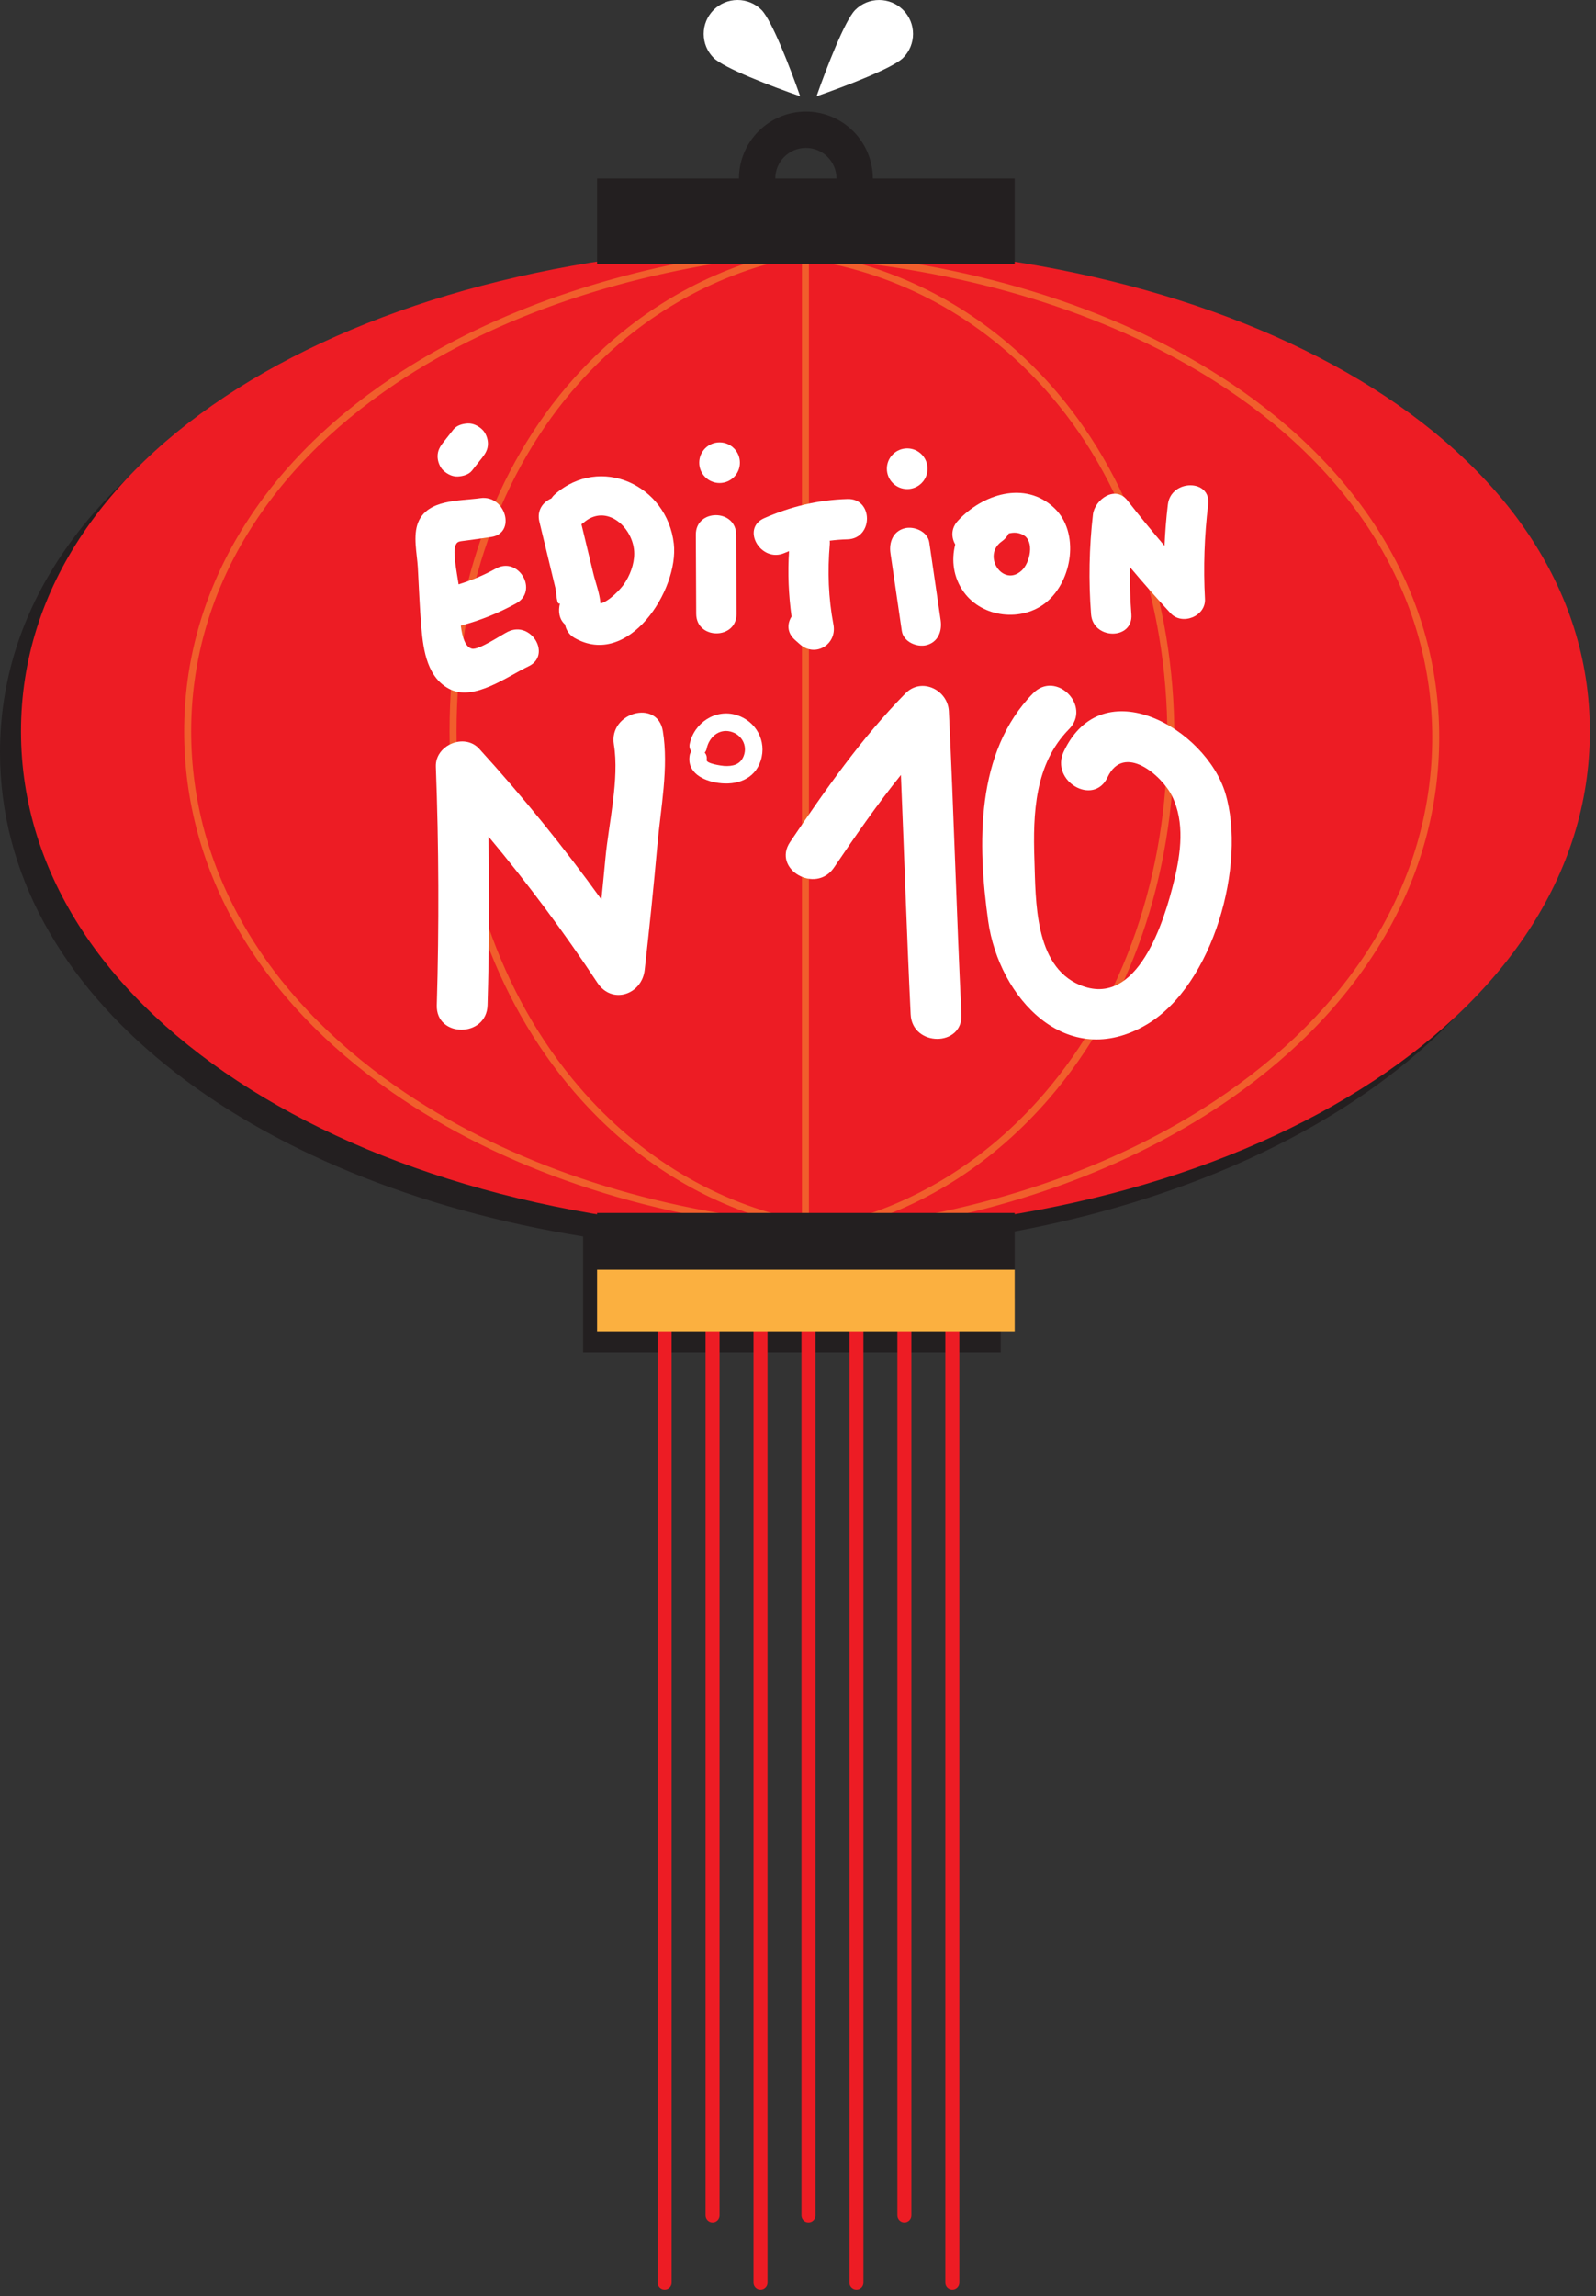 <?xml version="1.0" encoding="UTF-8" standalone="no"?> <svg xmlns="http://www.w3.org/2000/svg" xmlns:xlink="http://www.w3.org/1999/xlink" xmlns:serif="http://www.serif.com/" width="100%" height="100%" viewBox="0 0 228 328" version="1.1" xml:space="preserve" style="fill-rule:evenodd;clip-rule:evenodd;stroke-linejoin:round;stroke-miterlimit:2;"><rect x="0" y="0" width="228" height="328" fill="#333333" stroke="none"/> <g transform="matrix(1,0,0,1,224.125,123.791)"> <path d="M0,-16.32C0,-57.519 -50.172,-85.697 -112.063,-85.697C-173.953,-85.697 -224.125,-57.519 -224.125,-16.32C-224.125,18.259 -188.778,45.091 -140.826,52.822L-140.826,69.377L-81.166,69.377L-81.166,52.467C-34.302,44.294 0,17.745 0,-16.32" style="fill:rgb(35,31,32);fill-rule:nonzero;"></path> </g> <g transform="matrix(1,0,0,1,101.796,154.446)"> <path d="M0,162.986C-0.553,162.986 -1,162.539 -1,161.986L-1,1C-1,0.447 -0.553,0 0,0C0.553,0 1,0.447 1,1L1,161.986C1,162.539 0.553,162.986 0,162.986" style="fill:rgb(237,28,36);fill-rule:nonzero;"></path> </g> <g transform="matrix(1,0,0,1,115.496,154.446)"> <path d="M0,162.986C-0.553,162.986 -1,162.539 -1,161.986L-1,1C-1,0.447 -0.553,0 0,0C0.553,0 1,0.447 1,1L1,161.986C1,162.539 0.553,162.986 0,162.986" style="fill:rgb(237,28,36);fill-rule:nonzero;"></path> </g> <g transform="matrix(1,0,0,1,129.197,154.446)"> <path d="M0,162.986C-0.553,162.986 -1,162.539 -1,161.986L-1,1C-1,0.447 -0.553,0 0,0C0.553,0 1,0.447 1,1L1,161.986C1,162.539 0.553,162.986 0,162.986" style="fill:rgb(237,28,36);fill-rule:nonzero;"></path> </g> <g transform="matrix(1,0,0,1,136.047,164.037)"> <path d="M0,162.986C-0.553,162.986 -1,162.539 -1,161.986L-1,1C-1,0.447 -0.553,0 0,0C0.553,0 1,0.447 1,1L1,161.986C1,162.539 0.553,162.986 0,162.986" style="fill:rgb(237,28,36);fill-rule:nonzero;"></path> </g> <g transform="matrix(1,0,0,1,122.347,164.037)"> <path d="M0,162.986C-0.553,162.986 -1,162.539 -1,161.986L-1,1C-1,0.447 -0.553,0 0,0C0.553,0 1,0.447 1,1L1,161.986C1,162.539 0.553,162.986 0,162.986" style="fill:rgb(237,28,36);fill-rule:nonzero;"></path> </g> <g transform="matrix(1,0,0,1,108.645,164.037)"> <path d="M0,162.986C-0.553,162.986 -1,162.539 -1,161.986L-1,1C-1,0.447 -0.553,0 0,0C0.553,0 1,0.447 1,1L1,161.986C1,162.539 0.553,162.986 0,162.986" style="fill:rgb(237,28,36);fill-rule:nonzero;"></path> </g> <g transform="matrix(1,0,0,1,94.945,164.037)"> <path d="M0,162.986C-0.553,162.986 -1,162.539 -1,161.986L-1,1C-1,0.447 -0.553,0 0,0C0.553,0 1,0.447 1,1L1,161.986C1,162.539 0.553,162.986 0,162.986" style="fill:rgb(237,28,36);fill-rule:nonzero;"></path> </g> <g transform="matrix(0,-1,-1,0,114.048,-6.577)"> <path d="M-111.048,-113.077C-152.247,-113.077 -182.454,-62.905 -182.454,-1.014C-182.454,60.876 -152.247,111.048 -111.048,111.048C-69.849,111.048 -41.671,60.876 -41.671,-1.014C-41.671,-62.905 -69.849,-113.077 -111.048,-113.077" style="fill:rgb(237,28,36);fill-rule:nonzero;"></path> </g> <g transform="matrix(1,0,0,1,175.298,55.759)"> <path d="M0,100.301C-14.614,110.479 -33.241,117.057 -53.639,119.444C-42.924,116.444 -33.173,110.164 -25.326,101.037C-13.851,87.69 -7.531,69.408 -7.531,49.559C-7.531,29.831 -13.854,11.906 -25.333,-0.913C-33.018,-9.496 -42.624,-15.432 -53.24,-18.316C-32.87,-16.021 -14.383,-9.785 0.008,-0.164C18.9,12.468 29.305,30.126 29.305,49.559C29.305,69.12 18.897,87.14 0,100.301M-147.987,48.713C-147.987,29.28 -137.583,11.622 -118.691,-1.01C-104.272,-10.651 -85.741,-16.892 -65.323,-19.175C-75.956,-16.296 -85.578,-10.354 -93.275,-1.759C-104.754,11.06 -111.076,28.985 -111.076,48.713C-111.076,68.562 -104.757,86.843 -93.281,100.191C-85.419,109.337 -75.644,115.622 -64.904,118.615C-85.356,116.242 -104.036,109.656 -118.684,99.455C-137.58,86.294 -147.987,68.274 -147.987,48.713M-59.735,118.765L-59.735,-18.659C-46.839,-16.694 -35.11,-10.332 -26.078,-0.246C-14.763,12.39 -8.531,30.077 -8.531,49.559C-8.531,69.169 -14.765,87.219 -26.084,100.385C-34.503,110.178 -45.146,116.636 -56.814,119.205C-57.794,119.085 -58.768,118.939 -59.735,118.765M-60.735,-18.791L-60.735,118.568C-72.816,116.163 -83.852,109.626 -92.523,99.539C-103.843,86.373 -110.076,68.322 -110.076,48.713C-110.076,29.231 -103.845,11.544 -92.53,-1.092C-84.222,-10.37 -73.632,-16.498 -61.951,-18.952C-61.544,-18.906 -61.14,-18.846 -60.735,-18.791M0.564,-0.995C-14.923,-11.35 -35.094,-17.823 -57.247,-19.72C-56.164,-19.853 -55.074,-19.959 -53.976,-20.03C-51.898,-20.11 -49.811,-20.164 -47.706,-20.164L-47.706,-21.164C-48.553,-21.164 -49.391,-21.138 -50.234,-21.125L-50.234,-21.164C-51.511,-21.164 -52.778,-21.109 -54.038,-21.028C-56.107,-20.947 -58.159,-20.823 -60.197,-20.664L-60.735,-20.664L-60.735,-20.622C-62.169,-20.506 -63.593,-20.37 -65.01,-20.216C-66.125,-20.28 -67.245,-20.318 -68.373,-20.318L-68.373,-20.277C-69.241,-20.291 -70.105,-20.318 -70.978,-20.318L-70.978,-19.446C-89.361,-16.696 -106.015,-10.689 -119.247,-1.841C-138.426,10.982 -148.987,28.936 -148.987,48.713C-148.987,68.611 -138.428,86.923 -119.255,100.276C-103.601,111.178 -83.4,117.992 -61.353,119.99C-62.402,120.127 -63.457,120.236 -64.518,120.311C-66.659,120.402 -68.81,120.465 -70.978,120.465L-70.978,121.465C-70.105,121.465 -69.241,121.436 -68.373,121.421L-68.373,121.465C-67.058,121.465 -65.754,121.401 -64.455,121.309C-60.898,121.157 -57.383,120.879 -53.915,120.483C-52.695,120.564 -51.469,120.619 -50.234,120.619L-50.234,120.577C-49.392,120.591 -48.553,120.619 -47.706,120.619L-47.706,119.638C-29.426,116.733 -12.773,110.416 0.572,101.122C19.745,87.769 30.305,69.457 30.305,49.559C30.305,29.782 19.742,11.828 0.564,-0.995" style="fill:rgb(241,94,44);fill-rule:nonzero;"></path> </g> <g transform="matrix(-1,0,0,1,1102.42,-944.285)"> <rect x="957.464" y="969.786" width="59.659" height="12.222" style="fill:rgb(35,31,32);"></rect> </g> <g transform="matrix(-1,0,0,1,1102.42,-648.777)"> <rect x="957.464" y="822.032" width="59.659" height="12.222" style="fill:rgb(35,31,32);"></rect> </g> <g transform="matrix(-1,0,0,1,1102.42,-635.974)"> <rect x="957.464" y="817.34" width="59.659" height="8.803" style="fill:rgb(251,176,64);"></rect> </g> <g transform="matrix(1,0,0,1,115.129,29.877)"> <path d="M0,-8.75C-2.412,-8.75 -4.375,-6.788 -4.375,-4.375C-4.375,-1.963 -2.412,0 0,0C2.412,0 4.375,-1.963 4.375,-4.375C4.375,-6.788 2.412,-8.75 0,-8.75M0,5.188C-5.273,5.188 -9.563,0.898 -9.563,-4.375C-9.563,-9.648 -5.273,-13.938 0,-13.938C5.273,-13.938 9.563,-9.648 9.563,-4.375C9.563,0.898 5.273,5.188 0,5.188" style="fill:rgb(35,31,32);fill-rule:nonzero;"></path> </g> <g transform="matrix(1,0,0,1,129.012,5.485)"> <path d="M0,2.784C-1.467,4.246 -8.276,6.851 -12.362,8.269C-10.93,4.188 -8.3,-2.612 -6.833,-4.073C-5.89,-5.013 -4.653,-5.483 -3.417,-5.483C-2.175,-5.483 -0.933,-5.008 0.013,-4.061C1.896,-2.17 1.891,0.901 0,2.784M-27.062,2.784C-27.978,1.872 -28.482,0.657 -28.485,-0.636C-28.487,-1.929 -27.986,-3.145 -27.074,-4.061C-26.161,-4.977 -24.947,-5.482 -23.654,-5.485L-23.646,-5.485C-22.355,-5.485 -21.143,-4.984 -20.229,-4.073C-18.762,-2.612 -16.132,4.188 -14.699,8.269C-18.785,6.851 -25.595,4.246 -27.062,2.784" style="fill:white;fill-rule:nonzero;"></path> </g> <g transform="matrix(1,0,0,1,87.697,141.728)"> <path d="M0,-35.385C0.815,-30.474 -0.756,-24.06 -1.21,-19.124C-1.389,-17.165 -1.587,-15.209 -1.783,-13.252C-7.187,-20.749 -13.008,-27.932 -19.241,-34.774C-21.336,-37.073 -25.547,-35.298 -25.431,-32.21C-25.006,-20.857 -24.962,-9.503 -25.298,1.853C-25.436,6.521 -18.184,6.517 -18.046,1.853C-17.808,-6.18 -17.771,-14.211 -17.914,-22.242C-12.342,-15.58 -7.154,-8.623 -2.356,-1.355C-0.262,1.817 4.004,0.335 4.401,-3.185C5.071,-9.117 5.682,-15.055 6.212,-21.001C6.68,-26.249 7.859,-32.099 6.993,-37.313C6.23,-41.906 -0.759,-39.958 0,-35.385" style="fill:white;fill-rule:nonzero;"></path> </g> <g transform="matrix(1,0,0,1,129.362,147.247)"> <path d="M0,-48.216C-6.329,-41.799 -11.448,-34.422 -16.485,-26.981C-19.108,-23.106 -12.827,-19.473 -10.223,-23.321C-7.16,-27.846 -4.071,-32.321 -0.66,-36.551C-0.188,-25.151 0.179,-13.748 0.732,-2.352C0.958,2.294 8.212,2.321 7.984,-2.352C7.283,-16.781 6.891,-31.223 6.19,-45.652C6.041,-48.711 2.289,-50.537 0,-48.216" style="fill:white;fill-rule:nonzero;"></path> </g> <g transform="matrix(1,0,0,1,175.048,135.374)"> <path d="M0,-22.082C-2.763,-31.247 -17.519,-39.836 -23.087,-28.016C-25.064,-23.817 -18.814,-20.132 -16.825,-24.355C-14.497,-29.298 -9.056,-24.598 -7.617,-21.674C-5.766,-17.913 -6.362,-13.515 -7.316,-9.591C-8.695,-3.913 -12.522,8.818 -20.818,5.306C-27.281,2.569 -27.082,-6.735 -27.276,-12.56C-27.497,-19.179 -27.243,-26.222 -22.338,-31.215C-19.064,-34.547 -24.188,-39.679 -27.466,-36.343C-35.728,-27.934 -35.4,-14.742 -33.88,-3.823C-32.355,7.127 -22.7,17.754 -11.216,10.956C-1.739,5.345 3.056,-11.946 0,-22.082" style="fill:white;fill-rule:nonzero;"></path> </g> <g transform="matrix(1,0,0,1,64.354,72.292)"> <path d="M0,26.197C3.435,27.848 8.116,24.328 11.143,22.891C14.487,21.304 11.57,16.34 8.238,17.922C7.274,18.379 4.057,20.589 3.076,20.366C2.112,20.148 1.678,18.697 1.478,17.067C4.238,16.34 6.892,15.272 9.39,13.888C12.63,12.093 9.73,7.12 6.485,8.918C4.77,9.868 3.01,10.606 1.163,11.176C0.888,9.374 0.326,6.6 0.706,5.648C0.978,4.966 1.227,5.064 2.468,4.887C3.576,4.73 4.685,4.572 5.793,4.415C9.445,3.896 7.892,-1.651 4.263,-1.135C1.283,-0.712 -3.269,-1.006 -4.617,2.328C-5.388,4.236 -4.778,6.784 -4.664,8.757C-4.497,11.636 -4.404,14.536 -4.153,17.409C-3.866,20.686 -3.283,24.62 0,26.197" style="fill:white;fill-rule:nonzero;"></path> </g> <g transform="matrix(0.89,-0.457,-0.457,-0.89,107.482,85.733)"> <path d="M-2.905,-0.702C-1.198,2.66 0.508,6.022 2.215,9.385C3.891,12.687 -1.226,15.323 -2.905,12.014C-4.612,8.652 -6.318,5.29 -8.025,1.927C-9.701,-1.375 -4.584,-4.011 -2.905,-0.702" style="fill:white;fill-rule:nonzero;"></path> </g> <g transform="matrix(1,0,0,1,113.081,77.084)"> <path d="M0,10.987C-0.635,11.981 -0.68,13.282 0.477,14.311C0.709,14.517 0.941,14.723 1.172,14.929C3.385,16.897 6.521,14.964 5.982,12.129C5.259,8.326 5.129,4.516 5.461,0.662C5.477,0.479 5.467,0.312 5.454,0.147C6.294,0.041 7.141,-0.027 7.993,-0.05C11.689,-0.154 11.704,-5.91 7.993,-5.806C3.812,-5.689 -0.087,-4.745 -3.907,-3.068C-7.291,-1.583 -4.365,3.378 -1.003,1.902C-0.79,1.808 -0.575,1.726 -0.36,1.64C-0.561,4.779 -0.426,7.886 0,10.987" style="fill:white;fill-rule:nonzero;"></path> </g> <g transform="matrix(1,0,0,1,145.949,75.971)"> <path d="M0,5.526C-2.661,7.975 -5.733,3.381 -2.823,1.352C-2.37,1.036 -2.063,0.65 -1.857,0.238C-1.175,0.048 -0.467,0.066 0.228,0.443C1.883,1.342 1.197,4.426 0,5.526M4.659,-3.411C0.462,-7.388 -5.628,-5.365 -9.112,-1.579C-10.11,-0.496 -10.057,0.798 -9.485,1.797C-10.064,4.063 -9.759,6.521 -8.264,8.6C-5.626,12.267 0.03,12.914 3.506,10.07C7.263,6.994 8.336,0.072 4.659,-3.411" style="fill:white;fill-rule:nonzero;"></path> </g> <g transform="matrix(1,0,0,1,161.622,72.088)"> <path d="M0,15.655C-0.173,13.401 -0.237,11.156 -0.206,8.912C1.68,11.153 3.613,13.354 5.605,15.507C7.256,17.293 10.649,15.949 10.517,13.472C10.276,8.948 10.427,4.467 10.973,-0.031C11.417,-3.7 5.658,-3.668 5.217,-0.031C4.978,1.941 4.828,3.91 4.74,5.88C2.922,3.752 1.148,1.587 -0.576,-0.622C-2.304,-2.838 -5.243,-0.724 -5.488,1.413C-6.033,6.161 -6.122,10.89 -5.755,15.655C-5.473,19.324 0.284,19.355 0,15.655" style="fill:white;fill-rule:nonzero;"></path> </g> <g transform="matrix(1,0,0,1,65.391,60.485)"> <path d="M0,7.579C0.71,7.547 1.574,7.321 2.035,6.736C2.514,6.128 2.993,5.52 3.473,4.913C3.965,4.288 4.316,3.707 4.316,2.878C4.316,2.172 4.002,1.329 3.473,0.843C2.924,0.339 2.204,-0.034 1.438,-0C0.728,0.032 -0.136,0.258 -0.597,0.843C-1.076,1.451 -1.556,2.058 -2.035,2.666C-2.527,3.29 -2.878,3.872 -2.878,4.701C-2.878,5.407 -2.564,6.25 -2.035,6.736C-1.486,7.24 -0.766,7.613 0,7.579" style="fill:white;fill-rule:nonzero;"></path> </g> <g transform="matrix(1,0,0,1,102.795,63.184)"> <path d="M0,5.81C1.604,5.81 2.905,4.509 2.905,2.905C2.905,1.301 1.604,0 0,0C-1.604,0 -2.905,1.301 -2.905,2.905C-2.905,4.509 -1.604,5.81 0,5.81" style="fill:white;fill-rule:nonzero;"></path> </g> <g transform="matrix(1,0,0,1,129.6,64.047)"> <path d="M0,5.81C1.604,5.81 2.905,4.509 2.905,2.905C2.905,1.301 1.604,0 0,0C-1.604,0 -2.905,1.301 -2.905,2.905C-2.905,4.509 -1.604,5.81 0,5.81" style="fill:white;fill-rule:nonzero;"></path> </g> <g transform="matrix(1,0,0,1,106.236,105.4)"> <path d="M0,2.598C-0.485,3.837 -1.58,4.079 -2.784,4.006C-3.088,3.987 -5.376,3.683 -5.285,3.147C-5.212,2.722 -5.338,2.364 -5.56,2.096C-5.434,1.955 -5.334,1.774 -5.285,1.537C-4.957,-0.052 -3.585,-1.332 -1.879,-0.905C-0.305,-0.511 0.597,1.073 0,2.598M-1.01,-3.266C-4.026,-4.199 -7.087,-2.146 -7.709,0.868C-7.797,1.297 -7.68,1.655 -7.46,1.924C-7.578,2.064 -7.669,2.244 -7.709,2.479C-8.136,4.984 -5.75,6.134 -3.624,6.432C-1.028,6.797 1.562,5.952 2.436,3.25C3.337,0.467 1.773,-2.404 -1.01,-3.266" style="fill:white;fill-rule:nonzero;"></path> </g> <g transform="matrix(1,0,0,1,89.122,77.017)"> <path d="M0,6.451C-0.426,7.065 -2.065,8.874 -3.336,9.186C-3.448,7.735 -4.042,6.217 -4.357,4.913C-4.924,2.563 -5.492,0.213 -6.059,-2.137C-5.967,-2.203 -5.872,-2.256 -5.782,-2.335C-2.464,-5.248 1.475,-1.573 1.482,2.055C1.484,3.597 0.871,5.197 0,6.451M7.136,0.639C6.176,-7.743 -3.362,-12.101 -9.852,-6.405C-10.065,-6.218 -10.225,-6.02 -10.362,-5.818C-11.554,-5.313 -12.457,-4.12 -12.067,-2.503C-11.547,-0.35 -11.027,1.804 -10.507,3.958L-9.787,6.94C-9.614,7.655 -9.632,9.498 -9.125,9.172C-9.408,10.237 -9.259,11.444 -8.404,12.183C-8.254,12.956 -7.828,13.648 -7.081,14.08C0.634,18.552 7.891,7.224 7.136,0.639" style="fill:white;fill-rule:nonzero;"></path> </g> <g transform="matrix(1,0,0,1,129.216,92.143)"> <path d="M0,-16.678C-1.655,-16.242 -2.233,-14.668 -2.01,-13.138C-1.468,-9.428 -0.927,-5.719 -0.385,-2.009C-0.159,-0.459 1.786,0.361 3.155,0.001C4.809,-0.435 5.388,-2.009 5.165,-3.539C4.623,-7.249 4.082,-10.958 3.54,-14.668C3.314,-16.218 1.368,-17.039 0,-16.678" style="fill:white;fill-rule:nonzero;"></path> </g> </svg> 